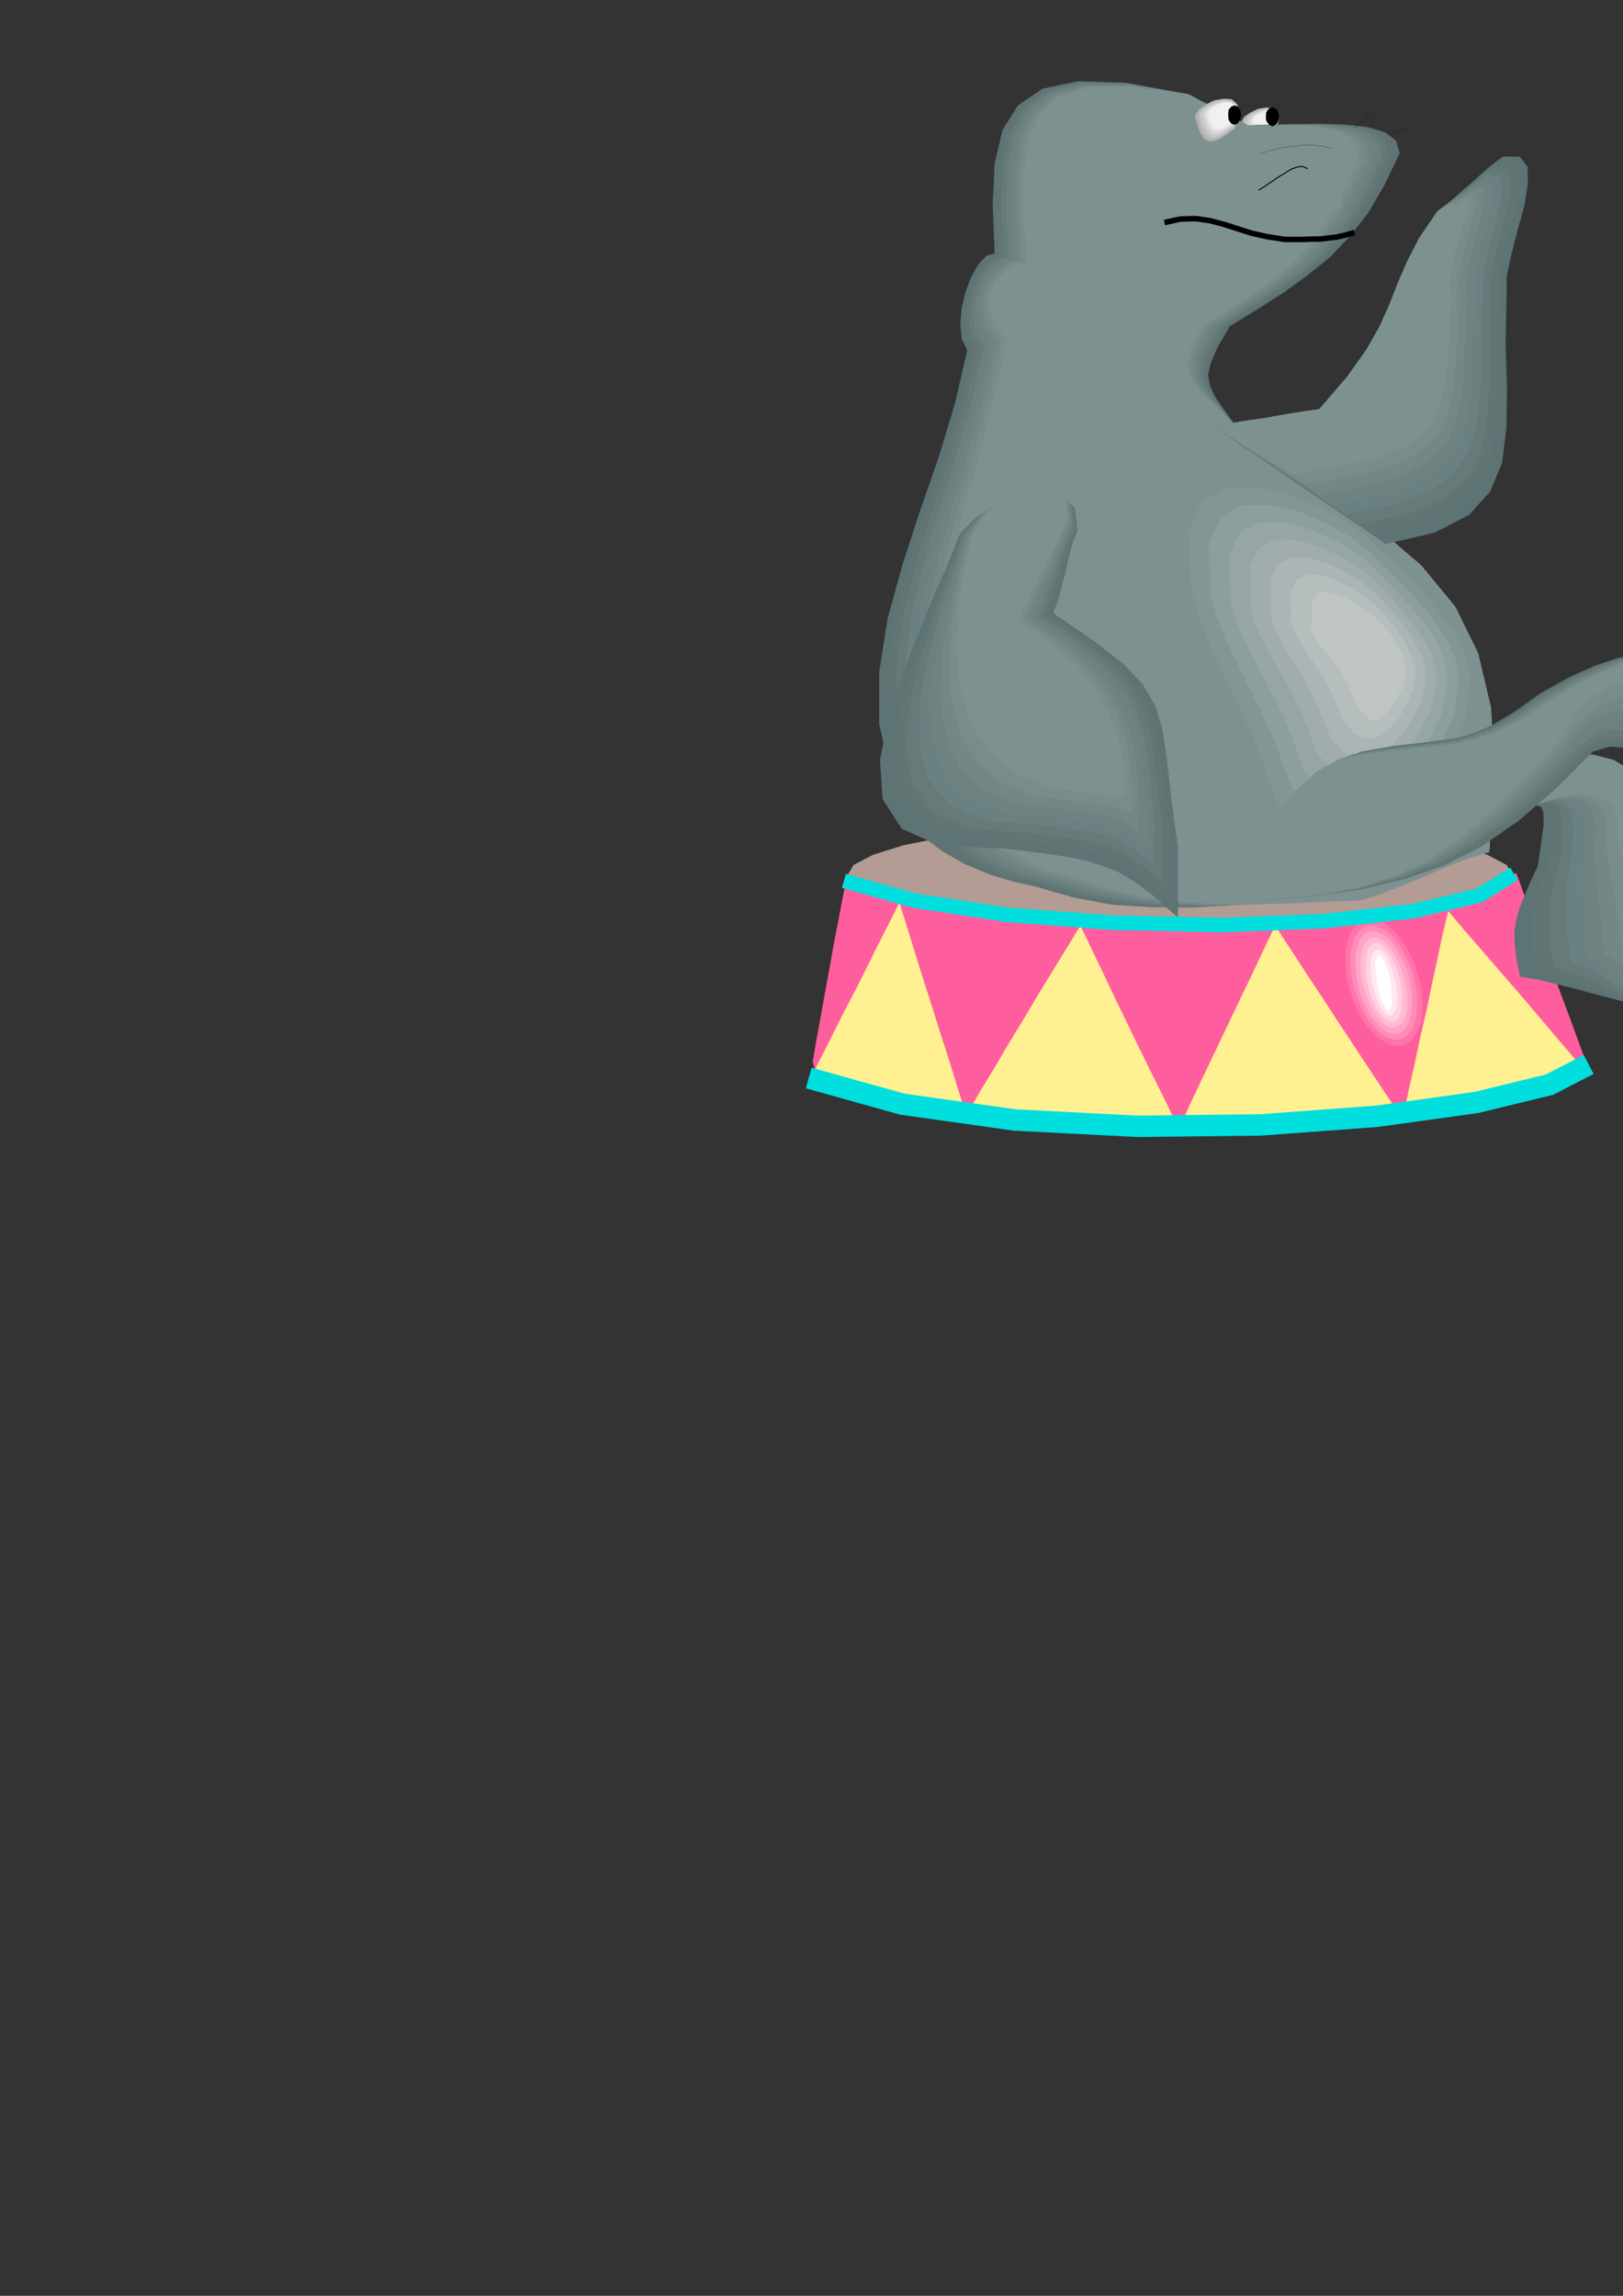 <?xml version="1.0" encoding="utf-8"?>
<!-- Created by UniConvertor 2.0rc4 (https://sk1project.net/) -->
<svg xmlns="http://www.w3.org/2000/svg" height="841.89pt" viewBox="0 0 595.276 841.89" width="595.276pt" version="1.1" xmlns:xlink="http://www.w3.org/1999/xlink" id="551d28c0-f612-11ea-9731-dcc15c148e23">

<rect x="0" y="0" width="595.276" height="841.89" fill="#333333" stroke="none"/>

<g>
	<path style="fill:#b0b0b0;" d="M 455.174,44.889 L 455.894,47.913 456.902,50.361 457.982,51.945 459.35,52.881 460.79,52.881 462.734,52.305 465.038,50.865 467.774,48.921 468.998,44.169 468.638,41.289 466.838,39.705 464.39,39.417 461.366,39.921 458.558,41.289 456.326,42.801 455.174,44.889 Z" />
	<path style="fill:#b8b8b8;" d="M 455.822,44.745 L 456.542,47.697 457.406,50.001 458.486,51.441 459.782,52.305 461.294,52.305 463.094,51.657 465.11,50.361 467.774,48.417 468.998,43.953 468.638,41.289 466.982,39.777 464.534,39.561 461.726,40.065 459.062,41.361 456.902,42.945 455.822,44.745 Z" />
	<path style="fill:#c2c2c2;" d="M 456.398,44.529 L 457.118,47.337 457.982,49.497 458.99,50.937 460.142,51.801 461.51,51.801 463.166,51.225 465.254,50.001 467.774,48.273 468.926,44.025 468.494,41.361 466.982,40.065 464.678,39.777 462.014,40.281 459.422,41.361 457.406,42.801 456.398,44.529 Z" />
	<path style="fill:#c9c9c9;" d="M 457.046,44.529 L 457.766,47.049 458.486,49.137 459.35,50.433 460.502,51.225 461.726,51.225 463.31,50.721 465.254,49.497 467.702,47.769 468.782,43.809 468.422,41.361 466.838,40.065 464.75,39.921 462.23,40.425 459.926,41.505 457.982,42.801 457.046,44.529 Z" />
	<path style="fill:#d4d4d4;" d="M 457.766,44.529 L 458.198,46.833 458.99,48.777 459.782,50.001 460.862,50.721 462.014,50.721 463.526,50.217 465.398,49.137 467.702,47.697 468.638,43.809 468.278,41.505 466.838,40.281 464.894,40.137 462.446,40.641 460.286,41.649 458.558,42.945 457.766,44.529 Z" />
	<path style="fill:#dbdbdb;" d="M 458.342,44.313 L 458.846,46.473 459.566,48.273 460.286,49.353 461.366,50.073 462.374,50.073 463.814,49.641 465.398,48.561 467.414,47.193 468.278,43.665 468.062,41.505 466.694,40.425 465.038,40.281 462.734,40.641 460.79,41.649 459.206,42.801 458.342,44.313 Z" />
	<path style="fill:#e6e6e6;" d="M 458.99,44.169 L 459.422,46.257 460.07,47.913 460.79,48.921 461.654,49.641 462.59,49.497 463.958,49.137 465.47,48.273 467.414,46.977 468.278,43.665 468.062,41.721 466.694,40.641 465.11,40.497 463.094,40.929 461.294,41.721 459.71,42.801 458.99,44.169 Z" />
	<path style="fill:#f0f0f0;" d="M 459.566,44.169 L 459.926,45.969 460.502,47.553 461.15,48.561 462.014,49.137 462.95,49.137 464.174,48.777 465.614,47.769 467.414,46.617 468.134,43.593 467.918,41.721 466.694,40.785 465.254,40.641 463.31,40.929 461.654,41.865 460.142,42.801 459.566,44.169 Z" />
	<path style="fill:#b39c94;" d="M 432.926,301.209 L 408.158,301.569 385.262,302.649 364.526,304.449 346.526,306.969 331.478,309.921 320.246,313.449 313.046,317.193 310.67,321.297 313.046,325.185 320.246,328.929 331.478,332.313 346.526,335.337 364.526,337.785 385.262,339.729 408.158,340.953 432.926,341.385 457.406,340.953 480.374,339.729 501.11,337.785 519.326,335.337 534.23,332.313 545.462,328.929 552.59,325.185 555.182,321.297 552.59,317.193 545.462,313.449 534.23,309.921 519.326,306.969 501.11,304.449 480.374,302.649 457.406,301.569 432.926,301.209 Z" />
	<path style="fill:#ff5e9e;" d="M 556.118,320.073 L 559.286,328.785 562.454,337.497 565.694,346.281 569.006,355.137 572.246,363.849 575.558,372.705 578.798,381.489 582.038,390.345 578.798,394.089 567.998,398.121 550.934,402.153 529.478,405.897 504.998,408.993 479.582,411.441 454.382,412.881 431.198,413.169 408.518,412.305 385.19,411.225 362.294,409.497 341.054,407.337 322.622,404.169 308.582,400.425 299.87,395.457 298.07,389.481 299.51,380.913 301.094,372.417 302.606,363.849 304.19,355.353 305.702,346.713 307.358,338.289 308.942,329.793 310.67,321.297 318.518,325.689 328.814,329.433 341.27,332.529 355.958,335.121 372.446,336.921 390.734,338.505 410.75,339.369 432.422,339.945 459.926,339.729 483.902,338.361 504.278,336.201 521.27,333.393 534.662,330.153 544.958,326.769 552.014,323.241 556.118,320.073 Z" />
	<path style="fill:#fff091;" d="M 513.134,408.417 L 507.302,399.705 501.614,391.065 495.926,382.497 490.238,373.857 484.55,365.145 478.934,356.649 473.246,347.937 467.702,339.441 463.31,348.585 458.99,357.801 454.598,366.873 450.206,376.089 445.886,385.161 441.494,394.377 437.174,403.449 432.926,412.665 443.654,412.521 453.878,412.449 463.526,412.161 473.03,411.945 482.246,411.297 491.894,410.577 502.118,409.641 513.134,408.417 Z" />
	<path style="fill:#fff091;" d="M 431.702,412.521 L 421.622,412.665 411.83,412.881 402.038,412.881 392.462,412.881 382.886,412.521 373.31,411.945 363.59,410.937 353.87,409.641 359.126,400.785 364.454,392.073 369.638,383.217 374.966,374.505 380.222,365.649 385.55,356.937 390.878,348.225 396.278,339.441 400.67,348.585 405.062,357.801 409.382,366.873 413.846,376.089 418.238,385.161 422.702,394.233 427.238,403.305 431.702,412.521 Z" />
	<path style="fill:#fff091;" d="M 329.894,331.017 L 332.918,340.665 335.942,350.529 338.966,360.177 342.134,370.041 345.158,379.689 348.326,389.481 351.35,399.345 354.518,409.137 343.358,407.913 333.422,406.617 324.566,405.177 316.934,403.449 310.382,401.505 304.91,399.345 300.734,397.041 297.782,394.449 301.814,386.457 305.774,378.609 309.806,370.617 313.91,362.769 317.942,354.705 321.902,346.713 325.934,338.865 329.894,331.017 Z" />
	<path style="fill:#ff5e9e;" d="M 500.75,335.121 L 497.87,335.985 495.566,337.785 493.622,340.449 492.398,343.977 491.534,347.865 491.462,352.401 491.894,357.297 493.118,362.481 494.702,367.449 496.862,372.201 499.31,376.161 502.19,379.689 505.142,382.353 508.31,384.441 511.406,385.521 514.574,385.665 517.238,384.513 519.542,382.713 521.27,379.977 522.71,376.665 523.43,372.705 523.646,368.169 523.214,363.345 522.206,358.377 520.406,353.265 518.318,348.585 515.798,344.409 512.99,341.025 509.966,338.145 506.798,336.201 503.702,335.121 500.75,335.121 Z" />
	<path style="fill:#ff75ab;" d="M 501.614,337.137 L 499.094,337.929 497.006,339.729 495.278,342.105 494.198,345.273 493.478,348.945 493.406,353.049 493.766,357.513 494.918,362.265 496.286,366.873 498.086,371.121 500.246,374.721 502.838,378.033 505.358,380.553 508.31,382.353 510.974,383.361 513.71,383.577 516.158,382.641 518.246,380.913 519.758,378.393 520.982,375.369 521.63,371.553 521.702,367.449 521.27,363.129 520.406,358.521 518.822,353.769 517.022,349.521 514.79,345.777 512.414,342.609 509.75,339.945 506.942,338.289 504.134,337.137 501.614,337.137 Z" />
	<path style="fill:#ff8cb8;" d="M 502.19,339.441 L 500.03,340.089 498.374,341.673 496.862,343.833 495.926,346.713 495.278,350.025 495.278,353.769 495.638,357.657 496.646,361.977 497.87,366.153 499.526,370.041 501.398,373.425 503.702,376.305 505.862,378.465 508.31,380.193 510.686,381.129 513.134,381.273 515.15,380.409 516.878,378.969 518.246,376.809 519.182,374.001 519.686,370.617 519.758,366.945 519.398,362.985 518.678,358.737 517.238,354.489 515.51,350.601 513.638,347.073 511.55,344.337 509.102,341.889 506.798,340.305 504.422,339.441 502.19,339.441 Z" />
	<path style="fill:#ffa3c7;" d="M 502.838,341.529 L 500.894,342.105 499.454,343.473 498.374,345.561 497.582,348.081 497.15,350.961 497.15,354.345 497.51,357.873 498.23,361.905 499.31,365.505 500.75,369.033 502.478,372.057 504.422,374.721 506.222,376.809 508.382,378.249 510.47,378.969 512.486,379.185 514.07,378.465 515.51,377.025 516.662,375.009 517.454,372.561 517.814,369.537 517.958,366.225 517.742,362.625 517.094,358.953 515.798,355.137 514.358,351.681 512.486,348.585 510.83,345.993 508.742,343.833 506.726,342.393 504.638,341.529 502.838,341.529 Z" />
	<path style="fill:#ffbad4;" d="M 503.702,343.833 L 502.118,344.337 500.894,345.561 499.886,347.217 499.31,349.521 498.95,352.041 498.95,354.993 499.31,358.161 500.174,361.617 501.038,364.785 502.19,367.809 503.558,370.473 505.142,372.921 506.582,374.577 508.382,376.089 509.966,376.809 511.694,376.881 513.134,376.161 514.358,375.081 515.15,373.281 515.942,371.121 516.158,368.457 516.158,365.505 515.798,362.265 515.15,359.097 514.07,355.713 512.846,352.689 511.406,350.025 510.11,347.865 508.382,345.921 506.798,344.553 505.142,343.833 503.702,343.833 Z" />
	<path style="fill:#ffd1e3;" d="M 504.278,345.921 L 503.054,346.281 502.19,347.361 501.47,348.801 501.11,350.889 500.75,353.049 500.894,355.569 501.11,358.377 501.758,361.401 502.478,364.209 503.414,366.873 504.494,369.249 505.862,371.337 507.086,372.777 508.382,374.001 509.75,374.577 511.046,374.865 512.054,374.145 512.99,373.137 513.638,371.553 514.07,369.753 514.214,367.449 514.358,364.929 513.998,362.121 513.638,359.313 512.63,356.289 511.694,353.769 510.47,351.321 509.39,349.377 508.022,347.721 506.726,346.497 505.358,345.777 504.278,345.921 Z" />
	<path style="fill:#ffe8f0;" d="M 505.142,348.225 L 504.278,348.441 503.558,349.305 503.054,350.601 502.838,352.329 502.55,354.129 502.694,356.289 502.91,358.593 503.414,361.185 504.062,363.561 504.782,365.865 505.574,367.809 506.582,369.609 507.446,370.977 508.382,371.913 509.246,372.417 510.182,372.561 510.83,372.057 511.55,371.193 512.054,369.897 512.414,368.457 512.486,366.513 512.486,364.281 512.27,361.977 511.91,359.601 511.046,356.937 510.326,354.705 509.462,352.689 508.67,350.961 507.662,349.521 506.798,348.657 505.862,348.081 505.142,348.225 Z" />
	<path style="fill:#ffffff;" d="M 505.718,350.241 L 505.142,350.529 504.854,351.249 504.494,352.185 504.494,353.625 504.494,355.137 504.638,357.009 504.854,358.953 505.214,361.185 505.574,362.985 506.078,364.929 506.582,366.513 507.158,367.953 507.806,369.033 508.382,369.897 509.03,370.401 509.606,370.473 509.822,370.113 510.182,369.393 510.47,368.313 510.542,367.089 510.47,365.433 510.47,363.705 510.182,361.617 509.966,359.673 509.462,357.513 509.03,355.713 508.382,353.985 507.878,352.689 507.158,351.465 506.726,350.745 506.078,350.241 505.718,350.241 Z" />
	<path style="fill:#5e7373;" d="M 435.95,34.593 L 438.47,35.961 441.134,37.401 443.798,38.697 446.606,40.137 449.27,41.505 452.078,42.801 454.742,44.313 457.478,45.969 466.334,45.753 475.91,45.465 485.27,45.393 494.198,45.753 501.83,46.617 508.166,48.561 512.054,51.585 513.35,56.193 507.806,67.785 501.974,77.865 495.278,86.433 488.15,93.993 480.014,100.617 471.302,106.953 461.654,113.145 451.07,119.625 446.606,127.329 444.086,133.089 443.078,137.697 443.942,141.801 445.886,145.833 449.126,150.585 453.374,156.345 458.702,164.121 483.902,179.169 504.854,193.353 521.27,207.393 533.726,222.513 542.078,239.505 546.83,259.521 548.126,283.353 546.182,312.441 539.99,314.169 533.582,316.185 526.814,318.273 520.118,320.721 513.278,322.881 506.726,325.185 500.246,327.129 494.342,328.929 479.942,329.649 465.47,330.873 450.926,331.953 436.526,332.817 421.982,332.673 407.798,331.737 393.758,329.145 380.078,325.185 371.438,323.241 362.654,320.577 353.798,316.833 345.806,312.297 338.39,306.753 332.558,300.201 328.598,292.785 326.726,284.433 322.478,265.569 322.478,246.273 325.574,226.761 330.974,207.177 337.454,187.305 344.294,167.649 350.27,147.921 354.734,128.481 352.718,124.161 352.214,118.689 352.718,112.785 354.23,106.809 356.318,101.265 358.982,96.729 361.862,93.705 364.814,92.913 364.094,74.913 364.814,59.937 367.694,47.697 373.382,38.625 382.382,32.505 395.342,29.769 412.91,30.345 435.95,34.593 Z" />
	<path style="fill:#617575;" d="M 435.95,34.593 L 438.47,35.961 441.134,37.401 443.798,38.697 446.606,40.137 449.27,41.505 452.078,42.801 454.742,44.313 457.478,45.969 466.334,45.753 475.55,45.609 484.622,45.465 493.118,45.969 500.39,46.833 506.222,48.921 509.822,51.945 511.046,56.553 505.502,68.289 499.67,78.225 493.262,86.721 486.206,94.209 478.358,100.761 469.718,106.953 460.142,113.145 449.63,119.625 445.166,127.329 442.862,133.089 442.214,137.697 443.222,141.801 445.526,145.833 449.054,150.585 453.374,156.345 458.702,164.121 483.902,179.169 504.854,193.353 521.27,207.393 533.726,222.513 542.078,239.505 546.83,259.521 548.126,283.353 546.182,312.441 539.99,314.169 533.726,316.185 527.03,318.273 520.478,320.721 513.854,323.025 507.302,325.329 500.894,327.345 494.918,329.145 480.518,329.865 466.262,331.017 451.79,331.953 437.606,332.673 423.35,332.457 409.31,331.377 395.342,328.713 381.734,324.537 373.166,322.737 364.526,319.929 356.102,316.113 348.326,311.505 341.414,305.673 335.87,299.121 331.982,291.489 330.254,283.281 325.934,264.345 325.646,245.193 328.598,225.825 333.638,206.313 339.83,186.657 346.526,167.073 352.43,147.417 356.822,127.905 354.374,123.297 353.654,117.825 354.158,111.993 355.742,106.449 357.902,101.121 360.71,97.017 363.59,94.353 366.47,93.633 365.678,75.705 366.398,60.513 369.062,48.273 374.606,39.057 383.318,32.865 396.062,29.985 413.27,30.489 435.95,34.593 Z" />
	<path style="fill:#667a7a;" d="M 435.95,34.593 L 438.47,35.961 441.134,37.401 443.798,38.697 446.606,40.137 449.27,41.505 452.078,42.801 454.742,44.313 457.478,45.969 466.262,45.753 475.19,45.609 483.902,45.609 492.038,46.113 498.95,47.049 504.422,49.137 507.806,52.161 509.03,56.769 503.558,68.505 497.87,78.441 491.462,86.937 484.55,94.353 476.63,100.905 468.134,107.025 458.558,113.145 448.19,119.625 443.798,127.329 441.638,133.089 441.134,137.697 442.502,141.801 445.022,145.833 448.766,150.585 453.374,156.345 458.702,164.121 483.902,179.169 504.854,193.353 521.27,207.393 533.726,222.513 542.078,239.505 546.83,259.521 548.126,283.353 546.182,312.441 539.99,314.169 533.87,316.185 527.318,318.417 520.91,320.793 514.358,323.097 507.878,325.401 501.614,327.489 495.782,329.433 481.526,330.009 467.198,331.017 453.014,331.809 438.974,332.313 424.79,332.097 410.966,330.729 397.142,328.065 383.606,323.961 375.11,322.161 366.758,319.209 358.478,315.249 350.99,310.497 344.222,304.593 338.966,297.897 335.15,290.265 333.566,282.057 329.174,263.121 328.958,243.969 331.622,224.601 336.446,205.305 342.422,185.793 348.83,166.281 354.518,146.697 358.838,127.329 356.174,122.433 355.382,116.961 355.742,111.417 357.326,105.945 359.486,100.977 362.294,97.233 365.174,94.713 368.054,93.993 367.262,76.065 367.838,60.873 370.502,48.633 375.686,39.417 384.038,33.153 396.566,30.201 413.486,30.561 435.95,34.593 Z" />
	<path style="fill:#6b8080;" d="M 435.95,34.593 L 438.47,35.961 441.134,37.401 443.798,38.697 446.606,40.137 449.27,41.505 452.078,42.801 454.742,44.313 457.478,45.969 466.118,45.897 474.83,45.753 483.182,45.753 490.958,46.257 497.51,47.337 502.55,49.353 505.718,52.521 506.726,57.129 501.398,68.793 495.638,78.729 489.518,87.081 482.678,94.425 474.974,100.905 466.622,107.025 457.118,113.145 446.75,119.625 442.358,127.329 440.414,133.089 440.198,137.697 441.782,141.801 444.518,145.833 448.55,150.585 453.23,156.345 458.702,164.121 483.902,179.169 504.854,193.353 521.27,207.393 533.726,222.513 542.078,239.505 546.83,259.521 548.126,283.353 546.182,312.441 539.99,314.169 533.87,316.185 527.534,318.417 521.27,320.937 514.79,323.241 508.526,325.545 502.334,327.561 496.43,329.505 482.102,330.153 468.062,331.017 454.094,331.737 440.27,332.097 426.518,331.593 412.694,330.297 398.942,327.489 385.55,323.385 377.054,321.441 368.774,318.489 360.926,314.529 353.654,309.633 347.246,303.585 342.134,296.817 338.606,289.041 337.022,280.689 332.702,261.825 332.198,242.889 334.646,223.593 339.254,204.513 344.942,185.073 351.134,165.705 356.678,146.193 360.926,126.825 357.902,121.569 356.894,116.169 357.326,110.697 358.838,105.585 361.142,100.977 364.094,97.377 367.118,94.929 369.998,94.353 369.062,76.497 369.494,61.521 371.798,49.137 376.91,39.921 385.046,33.657 397.142,30.705 413.846,30.849 435.95,34.593 Z" />
	<path style="fill:#6e8282;" d="M 435.95,34.593 L 438.47,35.961 441.134,37.401 443.798,38.697 446.606,40.137 449.27,41.505 452.078,42.801 454.742,44.313 457.478,45.969 465.974,45.897 474.614,45.753 482.606,45.897 489.878,46.473 495.926,47.553 500.75,49.713 503.702,52.881 504.638,57.489 499.31,69.153 493.622,79.089 487.574,87.441 480.878,94.713 473.39,101.121 465.038,107.169 455.678,113.217 445.238,119.625 440.99,127.329 439.118,133.089 439.19,137.697 440.99,141.801 444.086,145.833 448.262,150.585 453.23,156.345 458.702,164.121 483.902,179.169 504.854,193.353 521.27,207.393 533.726,222.513 542.078,239.505 546.83,259.521 548.126,283.353 546.182,312.441 540.134,314.169 534.086,316.185 527.75,318.489 521.63,320.937 515.294,323.241 509.102,325.689 503.054,327.705 497.222,329.505 482.966,330.297 468.998,331.089 455.174,331.737 441.638,332.097 427.958,331.449 414.35,330.009 400.814,327.201 387.35,323.025 378.998,320.937 370.862,317.913 363.23,313.809 356.318,308.697 350.27,302.505 345.446,295.737 341.99,287.817 340.55,279.465 336.086,260.601 335.51,241.665 337.67,222.657 341.99,203.649 347.462,184.281 353.438,164.985 358.766,145.617 363.014,126.177 359.558,120.777 358.406,115.161 358.622,109.833 360.35,105.009 362.654,100.761 365.678,97.449 368.702,95.433 371.582,94.929 370.646,77.001 371.006,61.953 373.166,49.641 377.99,40.425 385.91,34.017 397.79,30.993 414.134,31.065 435.95,34.593 Z" />
	<path style="fill:#738787;" d="M 435.95,34.593 L 438.47,35.961 441.134,37.401 443.798,38.697 446.606,40.137 449.27,41.505 452.078,42.801 454.742,44.313 457.478,45.969 465.974,45.897 474.254,45.753 481.886,45.969 488.798,46.689 494.486,47.913 498.806,50.073 501.47,53.385 502.334,57.993 497.15,69.585 491.534,79.449 485.63,87.657 479.078,94.929 471.59,101.265 463.454,107.169 454.094,113.217 443.798,119.625 439.55,127.329 437.894,133.089 438.254,137.697 440.27,141.801 443.582,145.833 448.046,150.585 453.158,156.345 458.702,164.121 483.902,179.169 504.854,193.353 521.27,207.393 533.726,222.513 542.078,239.505 546.83,259.521 548.126,283.353 546.182,312.441 540.134,314.169 534.086,316.185 528.038,318.489 521.99,321.081 515.798,323.457 509.75,325.905 503.702,327.993 497.87,329.793 483.686,330.369 469.862,331.233 456.182,331.737 442.718,331.809 429.254,331.089 415.79,329.433 402.398,326.481 389.006,322.233 380.654,320.361 372.806,317.193 365.39,312.945 358.838,307.689 353.078,301.425 348.47,294.369 345.302,286.521 343.934,278.025 339.47,259.233 338.606,240.441 340.55,221.577 344.654,202.641 349.91,183.489 355.598,164.409 360.782,145.113 365.03,125.817 361.43,120.057 359.99,114.441 360.206,109.113 361.862,104.649 364.31,100.617 367.334,97.881 370.502,96.009 373.31,95.649 372.302,77.721 372.59,62.673 374.534,50.361 379.07,41.001 386.702,34.449 398.366,31.353 414.35,31.353 435.95,34.593 Z" />
	<path style="fill:#788c8c;" d="M 435.95,34.593 L 438.47,35.961 441.134,37.401 443.798,38.697 446.606,40.137 449.27,41.505 452.078,42.801 454.742,44.313 457.478,45.969 465.83,45.897 473.894,45.897 481.166,45.969 487.646,46.833 492.974,48.057 497.006,50.361 499.454,53.601 500.174,58.209 494.918,69.873 489.518,79.665 483.542,87.945 477.278,95.073 470.006,101.265 461.87,107.313 452.654,113.217 442.358,119.625 438.254,127.329 436.67,133.089 437.174,137.697 439.55,141.801 443.222,145.833 447.83,150.585 453.014,156.345 458.702,164.121 483.902,179.169 504.854,193.353 521.27,207.393 533.726,222.513 542.078,239.505 546.83,259.521 548.126,283.353 546.182,312.441 540.134,314.169 534.23,316.329 528.254,318.633 522.35,321.153 516.302,323.601 510.326,326.049 504.494,328.209 498.734,330.009 484.55,330.657 470.798,331.233 457.262,331.737 444.086,331.737 430.694,330.873 417.518,329.145 404.198,326.121 390.878,321.873 382.598,319.713 374.966,316.545 367.838,312.225 361.502,306.897 355.958,300.417 351.71,293.289 348.83,285.297 347.462,276.801 342.854,258.009 341.918,239.361 343.574,220.569 347.462,201.849 352.43,182.769 357.902,163.761 363.014,144.465 367.118,125.241 363.086,119.193 361.502,113.577 361.79,108.537 363.446,104.289 366.038,100.617 369.062,97.953 372.086,96.297 374.966,96.009 373.886,78.225 374.03,63.105 375.83,50.865 380.222,41.505 387.494,34.953 398.87,31.713 414.71,31.425 435.95,34.593 Z" />
	<path style="fill:#7d9191;" d="M 435.95,34.593 L 438.47,35.961 441.134,37.401 443.798,38.697 446.606,40.137 449.27,41.505 452.078,42.801 454.742,44.313 457.478,45.969 465.758,45.897 473.462,45.897 480.374,46.113 486.566,46.977 491.462,48.273 495.206,50.577 497.222,53.961 497.942,58.569 492.758,70.233 487.43,79.881 481.598,88.017 475.334,95.217 468.134,101.337 460.286,107.313 451.07,113.217 440.918,119.625 436.814,127.329 435.446,133.089 436.166,137.697 438.83,141.801 442.718,145.833 447.686,150.585 453.014,156.345 458.702,164.121 483.902,179.169 504.854,193.353 521.27,207.393 533.726,222.513 542.078,239.505 546.83,259.521 548.126,283.353 546.182,312.441 540.278,314.169 534.302,316.329 528.542,318.777 522.71,321.297 516.734,323.745 510.974,326.121 505.142,328.353 499.31,330.153 485.27,330.729 471.662,331.377 458.342,331.593 445.238,331.449 432.206,330.513 419.246,328.713 406.142,325.689 392.822,321.297 384.686,319.209 377.198,315.969 370.286,311.505 364.166,306.033 358.982,299.481 354.878,292.209 352.07,284.217 350.774,275.577 346.166,256.929 345.086,238.281 346.598,219.489 350.27,200.841 354.878,181.977 360.206,163.041 365.174,143.889 369.134,124.737 364.814,118.329 363.086,112.785 363.23,107.817 364.958,103.785 367.478,100.545 370.646,98.241 373.742,96.873 376.55,96.657 375.47,78.729 375.47,63.681 377.198,51.297 381.302,42.009 388.43,35.457 399.446,32.073 415.07,31.713 435.95,34.593 Z" />
	<path style="fill:#5e7373;" d="M 616.094,313.665 L 616.814,322.161 617.606,329.649 618.398,336.345 619.622,342.465 621.206,348.297 623.654,354.345 626.75,360.825 631.286,368.169 634.67,373.281 635.606,376.809 634.526,378.753 631.862,379.473 627.614,378.753 622.286,377.025 616.094,374.217 609.686,370.761 603.062,369.177 596.51,367.593 590.102,365.865 583.622,364.209 577.07,362.409 570.662,360.825 564.11,359.241 557.558,358.161 556.118,351.321 555.542,345.993 555.398,341.385 556.118,337.425 557.198,333.321 558.926,328.929 561.086,323.817 564.038,317.553 565.334,308.553 566.198,302.145 566.054,297.897 565.118,295.737 562.526,295.233 558.71,296.601 552.734,299.337 544.958,303.513 545.462,300.057 546.182,296.673 546.686,293.433 547.406,290.121 548.054,286.737 548.774,283.353 549.494,280.113 550.214,276.801 564.038,276.585 575.27,276.369 584.27,276.801 591.902,278.745 598.166,282.633 604.142,289.329 609.83,299.337 616.094,313.665 Z" />
	<path style="fill:#617575;" d="M 616.094,313.665 L 616.814,322.161 617.606,329.649 618.398,336.345 619.622,342.465 621.206,348.297 623.654,354.345 626.75,360.825 631.286,368.169 634.67,373.281 635.606,376.809 634.526,378.753 631.862,379.473 627.614,378.753 622.286,377.025 616.094,374.217 609.686,370.761 603.854,369.249 598.166,367.449 592.478,365.433 586.79,363.345 580.958,361.185 575.27,359.241 569.438,357.513 563.75,356.433 562.526,350.529 561.95,345.417 561.806,340.665 562.31,336.417 563.03,331.953 564.254,327.489 565.982,322.233 568.142,316.329 569.222,307.329 569.582,300.921 568.862,296.817 567.134,295.017 563.894,294.729 559.286,296.313 553.022,299.265 544.958,303.513 545.462,300.057 546.182,296.673 546.686,293.433 547.406,290.121 548.054,286.737 548.774,283.353 549.494,280.113 550.214,276.801 564.038,276.585 575.27,276.369 584.27,276.801 591.902,278.745 598.166,282.633 604.142,289.329 609.83,299.337 616.094,313.665 Z" />
	<path style="fill:#667a7a;" d="M 616.094,313.665 L 616.814,322.161 617.606,329.649 618.398,336.345 619.622,342.465 621.206,348.297 623.654,354.345 626.75,360.825 631.286,368.169 634.67,373.281 635.606,376.809 634.526,378.753 631.862,379.473 627.614,378.753 622.286,377.025 616.094,374.217 609.686,370.761 604.574,369.249 599.606,367.377 594.638,364.929 589.67,362.409 584.702,359.817 579.734,357.657 574.766,355.857 570.086,354.705 569.078,349.521 568.502,344.769 568.286,340.089 568.358,335.481 568.718,330.657 569.582,325.761 570.662,320.433 572.246,314.889 573.254,306.033 573.11,299.841 571.742,295.953 569.222,294.297 565.262,294.369 559.862,296.097 553.094,299.265 544.958,303.513 545.462,300.057 546.182,296.673 546.686,293.433 547.406,290.121 548.054,286.737 548.774,283.353 549.494,280.113 550.214,276.801 564.038,276.585 575.27,276.369 584.27,276.801 591.902,278.745 598.166,282.633 604.142,289.329 609.83,299.337 616.094,313.665 Z" />
	<path style="fill:#6b8080;" d="M 616.094,313.665 L 616.814,322.161 617.606,329.649 618.398,336.345 619.622,342.465 621.206,348.297 623.654,354.345 626.75,360.825 631.286,368.169 634.67,373.281 635.606,376.809 634.526,378.753 631.862,379.473 627.614,378.753 622.286,377.025 616.094,374.217 609.686,370.761 605.438,369.177 601.334,366.945 597.086,364.281 592.838,361.545 588.59,358.593 584.342,356.073 580.238,354.129 576.278,353.193 575.558,348.801 574.91,344.193 574.55,339.441 574.406,334.617 574.406,329.505 574.766,324.321 575.414,318.993 576.35,313.665 577.214,304.809 576.638,298.761 574.55,295.089 571.31,293.649 566.414,294.009 560.51,295.953 553.238,299.121 544.958,303.513 545.462,300.057 546.182,296.673 546.686,293.433 547.406,290.121 548.054,286.737 548.774,283.353 549.494,280.113 550.214,276.801 564.038,276.585 575.27,276.369 584.27,276.801 591.902,278.745 598.166,282.633 604.142,289.329 609.83,299.337 616.094,313.665 Z" />
	<path style="fill:#6e8282;" d="M 616.094,313.665 L 616.814,322.161 617.606,329.649 618.398,336.345 619.622,342.465 621.206,348.297 623.654,354.345 626.75,360.825 631.286,368.169 634.67,373.281 635.606,376.809 634.526,378.753 631.862,379.473 627.614,378.753 622.286,377.025 616.094,374.217 609.686,370.761 606.158,369.177 602.774,366.873 599.246,363.849 595.79,360.537 592.262,357.297 588.878,354.489 585.566,352.329 582.47,351.465 581.822,347.937 581.462,343.689 580.958,339.009 580.598,333.897 580.238,328.353 580.166,322.881 580.238,317.409 580.742,312.441 581.318,303.729 580.238,297.753 577.574,294.297 573.47,293.073 567.926,293.577 561.23,295.737 553.454,299.121 544.958,303.513 545.462,300.057 546.182,296.673 546.686,293.433 547.406,290.121 548.054,286.737 548.774,283.353 549.494,280.113 550.214,276.801 564.038,276.585 575.27,276.369 584.27,276.801 591.902,278.745 598.166,282.633 604.142,289.329 609.83,299.337 616.094,313.665 Z" />
	<path style="fill:#738787;" d="M 616.094,313.665 L 616.814,322.161 617.606,329.649 618.398,336.345 619.622,342.465 621.206,348.297 623.654,354.345 626.75,360.825 631.286,368.169 634.67,373.281 635.606,376.809 634.526,378.753 631.862,379.473 627.614,378.753 622.286,377.025 616.094,374.217 609.686,370.761 607.022,369.249 604.358,366.729 601.55,363.345 598.814,359.817 595.862,356.073 593.198,353.049 590.678,350.745 588.374,350.025 588.158,347.217 587.798,343.257 587.15,338.361 586.646,332.961 585.926,327.129 585.494,321.441 584.99,315.825 584.846,311.145 585.35,302.361 583.766,296.673 580.382,293.433 575.558,292.425 569.222,293.289 561.806,295.593 553.742,298.977 544.958,303.513 545.462,300.057 546.182,296.673 546.686,293.433 547.406,290.121 548.054,286.737 548.774,283.353 549.494,280.113 550.214,276.801 564.038,276.585 575.27,276.369 584.27,276.801 591.902,278.745 598.166,282.633 604.142,289.329 609.83,299.337 616.094,313.665 Z" />
	<path style="fill:#788c8c;" d="M 616.094,313.665 L 616.814,322.161 617.606,329.649 618.398,336.345 619.622,342.465 621.206,348.297 623.654,354.345 626.75,360.825 631.286,368.169 634.67,373.281 635.606,376.809 634.526,378.753 631.862,379.473 627.614,378.753 622.286,377.025 616.094,374.217 609.686,370.761 607.742,369.249 605.942,366.585 603.854,362.841 601.838,358.881 599.606,354.705 597.806,351.465 596.006,349.161 594.638,348.441 594.638,346.353 594.278,342.753 593.558,337.641 592.766,331.953 591.614,325.761 590.678,319.857 589.67,314.241 589.094,309.921 589.238,301.281 587.294,295.593 583.19,292.569 577.574,291.849 570.446,292.785 562.526,295.377 553.814,298.977 544.958,303.513 545.462,300.057 546.182,296.673 546.686,293.433 547.406,290.121 548.054,286.737 548.774,283.353 549.494,280.113 550.214,276.801 564.038,276.585 575.27,276.369 584.27,276.801 591.902,278.745 598.166,282.633 604.142,289.329 609.83,299.337 616.094,313.665 Z" />
	<path style="fill:#7d9191;" d="M 616.094,313.665 L 616.814,322.161 617.606,329.649 618.398,336.345 619.622,342.465 621.206,348.297 623.654,354.345 626.75,360.825 631.286,368.169 634.67,373.281 635.606,376.809 634.526,378.753 631.862,379.473 627.614,378.753 622.286,377.025 616.094,374.217 609.686,370.761 608.606,369.249 607.526,366.369 606.158,362.409 604.862,358.017 603.422,353.553 602.342,349.881 601.334,347.361 600.83,346.713 601.118,345.417 600.83,342.105 600.11,337.065 599.03,331.089 597.59,324.537 596.15,318.273 594.566,312.657 593.198,308.697 593.342,300.057 590.822,294.657 586.07,291.705 579.662,291.273 571.742,292.425 563.174,295.089 554.102,298.905 544.958,303.513 545.462,300.057 546.182,296.673 546.686,293.433 547.406,290.121 548.054,286.737 548.774,283.353 549.494,280.113 550.214,276.801 564.038,276.585 575.27,276.369 584.27,276.801 591.902,278.745 598.166,282.633 604.142,289.329 609.83,299.337 616.094,313.665 Z" />
	<path style="fill:#5e7373;" d="M 395.198,194.577 L 393.614,198.393 392.534,202.281 391.598,205.953 390.878,209.697 389.87,213.297 389.006,216.969 387.854,220.713 386.342,224.817 401.246,235.041 411.974,243.393 419.102,250.881 423.71,258.801 426.374,267.513 428.03,278.529 429.614,292.713 432.062,311.145 432.062,314.241 432.062,317.409 432.062,320.577 432.062,323.817 432.062,326.985 432.062,330.153 432.062,333.321 432.062,336.561 423.71,329.073 416.51,323.601 410.03,319.713 403.694,317.193 396.782,315.249 389.15,313.881 379.862,312.585 368.558,311.145 345.158,310.281 330.758,303.945 323.702,293.073 322.766,278.673 326.15,261.321 332.846,242.313 340.91,222.153 349.55,202.209 351.926,195.873 357.686,190.041 365.318,185.361 374.102,182.049 382.526,180.753 389.654,182.049 394.262,186.441 395.198,194.577 Z" />
	<path style="fill:#617575;" d="M 394.838,193.785 L 393.182,197.673 391.814,201.705 390.59,205.593 389.654,209.553 388.43,213.297 387.35,217.185 385.982,221.217 384.47,225.321 398.942,235.113 409.526,243.609 416.654,251.385 421.262,259.233 423.926,267.945 425.726,278.529 427.094,291.633 429.182,308.193 429.182,311.145 429.182,314.025 429.182,316.689 429.182,319.497 429.182,322.017 429.182,324.681 429.182,327.201 429.182,330.153 421.91,323.745 415.574,319.137 409.742,315.753 404.054,313.521 397.79,311.865 390.878,310.641 382.598,309.561 372.95,308.193 350.774,306.969 336.806,300.921 329.39,290.481 327.59,276.729 330.038,259.953 335.51,241.593 342.638,222.081 350.414,202.209 352.79,195.657 358.406,189.681 365.894,184.857 374.39,181.545 382.526,180.249 389.438,181.545 393.758,185.793 394.838,193.785 Z" />
	<path style="fill:#667a7a;" d="M 394.262,193.425 L 392.462,197.457 390.95,201.417 389.51,205.449 388.286,209.481 386.99,213.441 385.766,217.473 384.326,221.433 382.886,225.681 397.07,235.257 407.366,243.753 414.35,251.601 418.958,259.737 421.766,268.377 423.422,278.529 424.79,290.625 426.518,305.529 426.374,308.193 426.23,310.785 426.23,312.945 426.23,315.249 426.23,317.193 426.23,319.209 426.23,321.441 426.23,323.745 420.038,318.417 414.71,314.529 409.526,311.721 404.414,309.777 398.87,308.481 392.822,307.473 385.622,306.537 377.27,305.385 356.318,304.089 342.638,298.185 334.862,288.105 332.342,274.857 333.566,258.873 337.886,241.089 343.934,221.937 350.99,202.281 353.294,195.513 358.766,189.465 366.038,184.353 374.39,181.113 382.238,179.673 389.006,181.113 393.254,185.433 394.262,193.425 Z" />
	<path style="fill:#6b8080;" d="M 393.542,192.849 L 391.67,196.881 390.23,200.985 388.646,205.089 387.206,209.337 385.622,213.441 384.038,217.545 382.526,221.721 380.942,225.897 394.766,235.257 404.918,243.897 411.974,251.889 416.654,260.097 419.462,268.737 421.118,278.385 422.27,289.545 423.566,302.649 423.422,305.169 423.422,307.329 423.422,309.201 423.422,310.857 423.35,312.297 423.35,313.881 423.206,315.465 423.206,317.409 418.238,313.161 413.774,309.993 409.31,307.689 404.918,306.249 399.95,305.025 394.622,304.233 388.574,303.369 381.518,302.505 361.79,301.065 348.47,295.233 340.478,285.657 337.166,273.057 337.31,257.793 340.478,240.585 345.518,221.937 351.854,202.569 354.158,195.369 359.486,189.105 366.614,183.849 374.606,180.609 382.238,179.169 388.646,180.465 392.678,184.857 393.542,192.849 Z" />
	<path style="fill:#6e8282;" d="M 393.182,192.273 L 391.31,196.233 389.51,200.481 387.854,204.873 386.126,209.193 384.326,213.441 382.526,217.833 380.798,222.081 379.07,226.329 392.462,235.401 402.47,243.969 409.382,252.249 414.278,260.601 417.014,269.097 418.814,278.385 419.822,288.465 420.902,299.697 420.686,302.145 420.542,304.089 420.542,305.385 420.542,306.609 420.398,307.617 420.398,308.553 420.326,309.633 420.326,311.145 416.51,307.977 412.91,305.529 409.166,303.873 405.422,302.649 401.174,301.641 396.638,301.065 391.598,300.345 386.126,299.625 367.622,297.753 354.518,292.353 346.022,283.281 341.918,271.257 340.91,256.569 342.998,240.081 346.958,221.937 352.43,202.785 354.734,195.369 360.062,188.817 366.974,183.489 374.75,180.033 382.022,178.521 388.286,179.889 392.318,184.281 393.182,192.273 Z" />
	<path style="fill:#738787;" d="M 392.534,191.769 L 390.59,195.873 388.79,200.265 386.846,204.585 384.902,209.193 382.886,213.657 380.942,218.193 378.998,222.441 377.27,226.761 390.23,235.617 400.094,244.257 407.006,252.609 411.83,261.105 414.71,269.457 416.51,278.313 417.374,287.385 418.022,296.961 417.878,299.121 417.734,300.561 417.662,301.569 417.662,302.289 417.518,302.649 417.518,303.153 417.374,303.729 417.374,304.665 414.71,302.649 411.974,301.065 408.878,299.841 405.638,299.121 402.038,298.257 398.366,297.753 394.478,297.177 390.518,296.673 373.022,294.729 360.422,289.401 351.71,280.833 346.742,269.457 344.798,255.489 345.662,239.649 348.542,221.937 353.294,203.001 355.598,195.297 360.71,188.457 367.334,183.057 374.894,179.529 381.878,177.945 387.926,179.313 391.67,183.633 392.534,191.769 Z" />
	<path style="fill:#788c8c;" d="M 391.958,191.121 L 390.014,195.297 387.926,199.761 385.766,204.369 383.678,209.121 381.374,213.657 379.214,218.265 377.27,222.801 375.614,227.121 388.07,235.617 397.646,244.257 404.558,252.825 409.382,261.465 412.406,269.817 414.134,278.169 414.998,286.161 415.358,294.009 415.07,295.953 414.998,297.177 414.854,297.681 414.854,297.897 414.71,297.681 414.638,297.537 414.494,297.681 414.494,298.257 413.054,297.321 411.11,296.601 408.662,295.881 406.142,295.449 403.19,294.873 400.31,294.513 397.43,294.153 394.838,293.793 378.71,291.705 366.398,286.521 357.326,278.313 351.494,267.585 348.47,254.265 348.11,239.001 349.91,221.793 353.87,203.145 356.318,195.153 361.286,188.241 367.838,182.697 375.11,178.881 382.022,177.369 387.71,178.665 391.31,183.057 391.958,191.121 Z" />
	<path style="fill:#7d9191;" d="M 391.454,190.545 L 389.438,194.793 387.206,199.401 384.902,204.153 382.598,208.977 380.078,213.657 377.774,218.409 375.614,223.017 373.742,227.409 385.91,235.617 395.342,244.329 402.11,253.185 407.078,261.897 410.102,270.177 411.83,278.025 412.406,285.081 412.406,291.129 412.19,292.929 412.046,293.793 411.974,293.937 411.974,293.649 411.83,292.929 411.686,292.353 411.542,291.849 411.542,291.993 411.182,291.993 410.102,292.065 408.446,291.849 406.502,291.705 404.198,291.489 402.11,291.273 400.454,290.913 399.23,290.913 384.182,288.465 372.23,283.497 362.87,275.721 356.318,265.641 352.214,253.041 350.774,238.497 351.494,221.793 354.734,203.361 357.038,195.009 361.862,187.881 368.198,182.193 375.254,178.449 381.878,176.865 387.494,178.089 390.878,182.409 391.454,190.545 Z" />
	<path style="stroke:#000000;stroke-width:2.016;stroke-miterlimit:10.433;fill:none;" d="M 427.094,81.609 L 432.998,80.313 438.614,80.169 443.654,80.889 448.622,82.185 453.59,83.769 458.99,85.497 464.75,86.793 471.302,87.801 474.686,87.801 478.07,87.801 481.166,87.657 484.262,87.657 487.214,87.297 490.238,86.937 493.406,86.217 496.79,85.281" />
	<path style="fill:#fff091;" d="M 581.318,392.649 L 575.054,385.305 568.718,377.889 562.454,370.473 556.262,363.201 549.926,355.929 543.662,348.657 537.326,341.385 531.206,334.113 528.974,343.257 527.03,352.545 525.014,361.761 523.07,371.121 520.91,380.337 518.966,389.625 516.878,398.841 514.934,408.201 525.23,406.977 534.59,405.753 542.798,404.529 550.574,403.233 557.99,401.289 565.334,399.057 572.966,396.177 581.318,392.649 Z" />
	<path style="fill:#7d9191;" d="M 456.686,280.545 L 464.318,301.641 476.558,312.081 491.462,313.449 507.446,307.617 522.35,296.241 534.59,281.193 542.078,264.201 543.302,247.281 541.358,239.145 537.254,231.153 531.422,223.017 524.654,215.385 517.238,207.969 510.326,201.561 504.278,195.873 499.886,191.409 492.614,185.793 481.742,180.033 468.926,175.065 455.534,172.257 443.294,172.833 433.718,178.305 428.534,189.681 429.182,208.617 429.974,215.745 432.566,224.601 436.166,234.321 440.63,244.617 445.238,254.769 449.846,264.561 453.734,273.345 456.686,280.545 Z" />
	<path style="fill:#829696;" d="M 462.014,276.441 L 468.782,295.233 479.654,304.665 492.902,306.177 506.942,301.281 520.046,291.345 530.918,278.169 537.686,263.121 539.198,247.857 537.686,240.441 534.23,233.097 529.118,225.825 523.214,218.769 516.662,212.001 510.542,206.025 504.998,200.697 500.894,196.593 494.126,191.409 484.19,185.937 472.526,181.185 460.502,178.665 449.414,179.169 440.774,183.993 435.95,194.217 436.526,211.281 437.246,217.689 439.55,225.681 442.934,234.393 447.182,243.753 451.43,252.969 455.678,261.825 459.35,269.817 462.014,276.441 Z" />
	<path style="fill:#8c9e9e;" d="M 467.702,272.481 L 473.894,289.041 483.326,297.681 494.558,299.265 506.582,295.233 517.814,286.737 527.318,275.361 533.366,262.041 535.022,248.433 533.942,241.809 531.062,235.113 526.67,228.489 521.63,222.153 515.942,216.105 510.47,210.633 505.502,205.809 501.758,201.921 495.422,196.953 486.494,191.913 476.054,187.521 465.254,185.073 455.462,185.361 447.83,189.609 443.438,198.681 443.798,213.945 444.302,219.777 446.462,226.761 449.63,234.681 453.59,242.889 457.622,251.169 461.726,259.161 465.11,266.289 467.702,272.481 Z" />
	<path style="fill:#96a6a6;" d="M 473.03,268.377 L 478.358,282.849 486.494,290.481 495.926,292.209 506.078,289.185 515.51,282.129 523.574,272.553 528.974,261.177 530.918,249.297 530.198,243.393 528.038,237.417 524.366,231.369 520.118,225.681 515.294,220.137 510.542,215.169 506.222,210.633 502.838,207.177 497.006,202.569 489.014,197.817 479.654,193.785 470.222,191.481 461.51,191.625 454.742,195.297 450.926,203.289 451.358,216.609 451.574,221.721 453.518,227.841 456.398,234.753 460.07,242.025 463.814,249.297 467.558,256.353 470.726,262.617 473.03,268.377 Z" />
	<path style="fill:#a1adad;" d="M 478.574,264.489 L 483.182,276.585 489.878,283.281 497.582,285.081 505.862,282.849 513.494,277.449 520.046,269.529 524.726,260.097 526.958,249.945 526.598,244.689 524.87,239.505 522.062,234.177 518.606,229.209 514.574,224.241 510.542,219.777 506.726,215.745 503.702,212.505 498.374,208.113 491.318,203.865 483.182,200.265 474.974,198.033 467.414,198.033 461.654,201.057 458.342,207.753 458.702,219.273 458.846,223.593 460.502,228.993 463.166,234.897 466.622,241.233 470.078,247.497 473.606,253.689 476.558,259.377 478.574,264.489 Z" />
	<path style="fill:#abb5b5;" d="M 483.902,260.457 L 487.934,270.393 493.118,276.081 498.95,277.881 505.214,276.729 511.19,272.697 516.374,266.649 520.406,259.161 522.782,250.737 522.782,246.201 521.846,241.593 519.758,236.985 517.094,232.593 513.998,228.201 510.686,224.241 507.446,220.569 504.638,217.689 499.814,213.657 493.622,209.841 486.71,206.529 479.798,204.585 473.462,204.369 468.638,206.889 465.974,212.505 466.262,222.153 466.118,225.825 467.414,230.145 469.862,235.041 473.03,240.369 476.27,245.553 479.438,250.881 482.102,255.849 483.902,260.457 Z" />
	<path style="fill:#b5bdbd;" d="M 489.374,256.353 L 492.614,264.129 496.502,268.809 500.606,270.753 504.854,270.537 509.03,267.873 512.846,263.769 516.014,258.009 518.678,251.385 519.182,247.497 518.678,243.753 517.382,239.865 515.654,236.121 513.278,232.377 510.686,228.849 507.878,225.681 505.502,223.017 501.254,219.417 496.07,215.889 490.31,212.865 484.622,210.993 479.582,210.633 475.694,212.577 473.39,217.113 473.606,224.817 473.246,227.769 474.47,231.297 476.63,235.113 479.438,239.505 482.318,243.753 485.342,248.073 487.646,252.321 489.374,256.353 Z" />
	<path style="fill:#bfc4c4;" d="M 494.918,252.465 L 497.366,257.937 499.814,261.681 502.118,263.769 504.422,264.345 506.582,263.265 509.102,260.817 511.694,256.929 514.574,251.961 515.438,248.865 515.654,245.697 515.078,242.529 514.07,239.361 512.486,236.265 510.686,233.313 508.526,230.505 506.366,228.201 502.55,224.961 498.446,221.937 493.838,219.273 489.59,217.545 485.63,216.969 482.678,218.265 481.022,221.721 481.166,227.625 480.518,229.785 481.526,232.449 483.326,235.401 485.846,238.785 488.51,242.025 491.318,245.553 493.478,248.937 494.918,252.465 Z" />
	<path style="fill:#5e7373;" d="M 444.878,156.345 L 449.63,155.553 454.598,154.689 459.422,153.969 464.39,153.249 469.142,152.385 474.11,151.521 478.934,150.801 483.902,150.081 493.982,138.345 501.11,128.409 506.078,119.625 509.606,111.777 512.63,104.001 516.014,96.153 520.478,87.441 527.174,77.577 529.622,75.561 532.646,73.257 535.814,70.377 539.27,67.425 542.582,64.401 545.822,61.593 548.774,59.217 551.438,57.345 557.486,57.489 560.294,61.233 560.366,67.425 559.07,75.561 556.622,84.417 554.318,93.345 552.59,101.481 552.59,108.033 552.23,126.105 552.734,142.449 552.518,156.993 550.934,169.737 546.542,180.249 538.838,188.817 526.238,195.297 508.166,199.545 505.502,197.601 498.59,192.849 488.654,186.081 477.35,178.449 465.83,170.457 455.678,163.545 448.262,158.433 444.878,156.345 Z" />
	<path style="fill:#617575;" d="M 444.878,156.345 L 449.63,155.553 454.598,154.689 459.422,153.969 464.39,153.249 469.142,152.385 474.11,151.521 478.934,150.801 483.902,150.081 493.982,138.345 501.11,128.409 506.078,119.625 509.606,111.777 512.63,104.001 516.014,96.153 520.478,87.441 527.174,77.577 529.478,75.777 532.286,73.617 535.166,71.097 538.334,68.649 541.358,65.985 544.238,63.537 547.046,61.377 549.566,59.649 554.822,59.937 557.126,63.537 557.126,69.513 555.686,77.145 553.382,85.497 551.15,94.065 549.566,101.841 549.71,108.249 549.35,126.105 549.35,142.089 548.846,155.913 546.902,167.865 542.222,177.729 534.086,185.721 521.342,191.769 503.198,195.873 500.75,194.217 494.342,189.825 485.27,183.633 474.974,176.577 464.318,169.377 454.958,163.041 448.046,158.289 444.878,156.345 Z" />
	<path style="fill:#667a7a;" d="M 444.878,156.345 L 449.63,155.553 454.598,154.689 459.422,153.969 464.39,153.249 469.142,152.385 474.11,151.521 478.934,150.801 483.902,150.081 493.982,138.345 501.11,128.409 506.078,119.625 509.606,111.777 512.63,104.001 516.014,96.153 520.478,87.441 527.174,77.577 529.478,75.777 531.998,73.833 534.662,71.673 537.47,69.585 540.134,67.425 542.798,65.265 545.246,63.321 547.622,61.737 552.014,62.313 553.814,65.841 553.598,71.529 552.23,78.729 550.214,86.577 548.126,94.713 546.686,102.057 546.83,108.393 546.326,126.105 546.182,141.729 545.39,154.905 543.086,166.281 537.974,175.425 529.622,182.769 516.662,188.241 498.446,192.273 496.142,190.689 490.31,186.801 481.958,181.113 472.526,174.777 462.806,168.153 454.238,162.465 447.83,158.217 444.878,156.345 Z" />
	<path style="fill:#6b8080;" d="M 444.878,156.345 L 449.63,155.553 454.598,154.689 459.422,153.969 464.39,153.249 469.142,152.385 474.11,151.521 478.934,150.801 483.902,150.081 493.982,138.345 501.11,128.409 506.078,119.625 509.606,111.777 512.63,104.001 516.014,96.153 520.478,87.441 527.174,77.577 529.334,75.921 531.782,74.193 534.086,72.393 536.534,70.737 538.838,68.865 541.214,67.209 543.518,65.409 545.822,63.897 549.35,64.761 550.79,68.145 550.43,73.473 548.99,80.313 546.83,87.657 544.958,95.289 543.806,102.417 543.878,108.609 543.302,126.177 543.086,141.225 541.862,153.969 539.198,164.481 533.87,172.977 525.014,179.673 511.766,184.857 493.478,188.745 491.462,187.305 486.134,183.777 478.574,178.665 470.078,172.977 461.294,167.073 453.518,161.961 447.542,158.073 444.878,156.345 Z" />
	<path style="fill:#6e8282;" d="M 444.878,156.345 L 449.63,155.553 454.598,154.689 459.422,153.969 464.39,153.249 469.142,152.385 474.11,151.521 478.934,150.801 483.902,150.081 493.982,138.345 501.11,128.409 506.078,119.625 509.606,111.777 512.63,104.001 516.014,96.153 520.478,87.441 527.174,77.577 529.262,76.065 531.422,74.553 533.51,73.113 535.67,71.817 537.614,70.377 539.774,68.865 541.862,67.425 544.166,65.985 546.83,67.065 547.622,70.449 546.902,75.561 545.462,81.825 543.518,88.737 541.862,95.937 540.782,102.705 541.142,108.897 540.422,126.177 539.774,140.865 538.334,152.961 535.31,162.825 529.478,170.529 520.406,176.721 506.942,181.329 488.51,185.001 486.71,183.633 481.958,180.609 475.334,176.145 467.558,171.177 459.71,165.849 452.654,161.313 447.47,157.857 444.878,156.345 Z" />
	<path style="fill:#738787;" d="M 444.878,156.345 L 449.63,155.553 454.598,154.689 459.422,153.969 464.39,153.249 469.142,152.385 474.11,151.521 478.934,150.801 483.902,150.081 493.982,138.345 501.11,128.409 506.078,119.625 509.606,111.777 512.63,104.001 516.014,96.153 520.478,87.441 527.174,77.577 529.262,76.065 531.206,74.913 532.862,73.833 534.662,72.897 536.39,71.817 538.19,70.809 539.99,69.585 542.294,68.289 544.166,69.513 544.526,72.753 543.662,77.505 542.222,83.409 540.278,89.817 538.838,96.657 537.83,103.209 538.19,109.113 537.326,126.321 536.606,140.505 534.806,151.881 531.422,161.097 525.23,168.153 515.942,173.697 502.19,177.945 483.83,181.473 482.102,180.393 477.998,177.729 471.95,173.697 465.254,169.377 458.198,164.769 451.934,160.737 447.182,157.713 444.878,156.345 Z" />
	<path style="fill:#788c8c;" d="M 444.878,156.345 L 449.63,155.553 454.598,154.689 459.422,153.969 464.39,153.249 469.142,152.385 474.11,151.521 478.934,150.801 483.902,150.081 493.982,138.345 501.11,128.409 506.078,119.625 509.606,111.777 512.63,104.001 516.014,96.153 520.478,87.441 527.174,77.577 529.118,76.137 530.918,75.345 532.286,74.481 533.726,73.977 535.022,73.401 536.534,72.609 538.19,71.673 540.422,70.377 541.502,71.889 541.358,75.057 540.278,79.521 538.838,84.993 536.966,90.969 535.67,97.233 534.95,103.425 535.31,109.257 534.446,126.177 533.366,140.001 531.278,150.945 527.39,159.441 520.91,165.705 511.19,170.673 497.366,174.417 478.862,177.729 477.35,176.721 473.894,174.417 468.638,171.177 462.734,167.505 456.542,163.545 451.214,160.161 446.966,157.497 444.878,156.345 Z" />
	<path style="fill:#7d9191;" d="M 444.878,156.345 L 449.63,155.553 454.598,154.689 459.422,153.969 464.39,153.249 469.142,152.385 474.11,151.521 478.934,150.801 483.902,150.081 493.982,138.345 501.11,128.409 506.078,119.625 509.606,111.777 512.63,104.001 516.014,96.153 520.478,87.441 527.174,77.577 528.974,76.281 530.558,75.561 531.782,75.201 532.862,75.057 533.87,74.841 535.166,74.481 536.606,73.761 538.55,72.609 538.838,74.337 538.19,77.505 536.966,81.753 535.454,86.721 533.726,92.121 532.502,97.953 531.926,103.785 532.358,109.473 531.422,126.321 530.198,139.641 527.75,149.865 523.646,157.569 516.734,163.257 506.726,167.505 492.542,170.889 473.894,174.057 472.67,173.193 469.646,171.393 465.254,168.729 460.286,165.705 454.958,162.465 450.35,159.657 446.75,157.497 444.878,156.345 Z" />
	<path style="fill:#5e7373;" d="M 499.31,275.577 L 511.046,273.561 520.478,272.481 528.182,271.473 534.806,270.537 541.142,268.593 547.766,265.641 555.542,260.961 565.262,254.049 575.774,248.217 584.99,244.113 593.342,241.305 601.334,239.721 609.47,238.785 618.542,238.641 628.838,238.641 641.294,238.785 644.462,241.449 644.102,244.617 641.078,248.073 636.614,252.465 631.286,257.433 626.318,263.625 622.574,270.753 621.062,279.465 618.902,282.273 615.878,282.633 611.99,281.193 607.382,278.889 602.054,276.225 596.51,274.281 590.462,273.777 584.27,275.577 570.086,289.761 556.622,301.281 543.302,310.425 529.838,317.265 515.654,322.233 500.39,325.905 483.686,328.353 465.11,330.153 460.07,328.713 459.062,323.745 461.294,316.113 466.118,307.113 472.886,297.393 481.166,288.321 490.094,280.689 499.31,275.577 Z" />
	<path style="fill:#617575;" d="M 498.23,276.009 L 510.11,273.921 519.686,272.841 527.534,271.833 534.59,270.897 541.142,268.953 548.054,266.073 556.046,261.321 565.838,254.553 576.35,248.577 585.494,244.473 593.702,241.593 601.55,239.865 609.542,238.929 618.542,238.641 628.838,238.641 641.294,238.785 644.462,241.305 643.958,243.969 640.862,246.921 636.11,250.521 630.566,254.769 625.238,260.097 620.846,266.793 618.686,275.001 616.094,277.521 612.854,278.025 608.966,276.945 604.574,275.217 599.534,273.417 594.206,272.337 588.518,272.553 582.686,275.145 568.502,289.329 555.182,300.849 542.078,309.921 528.974,316.905 515.078,322.161 500.174,325.905 483.542,328.353 465.11,330.153 460.07,328.713 458.99,323.745 460.862,316.185 465.614,307.257 472.166,297.681 480.302,288.609 489.014,280.977 498.23,276.009 Z" />
	<path style="fill:#667a7a;" d="M 497.222,276.441 L 509.102,274.281 518.822,273.057 526.958,272.121 534.302,271.113 541.142,269.169 548.27,266.289 556.406,261.537 566.342,254.625 576.71,248.865 585.854,244.617 593.918,241.809 601.838,240.081 609.83,239.001 618.686,238.641 628.838,238.641 641.294,238.785 644.462,241.233 643.958,243.393 640.718,245.697 635.75,248.433 629.846,251.889 623.87,256.497 619.046,262.545 616.094,270.393 613.214,272.841 609.974,273.417 605.942,272.697 601.694,271.761 596.87,270.609 591.758,270.249 586.286,271.401 580.742,274.497 566.702,288.681 553.742,300.345 540.854,309.561 528.182,316.689 514.43,321.873 499.886,325.761 483.542,328.353 465.11,330.153 460.07,328.713 458.702,323.817 460.502,316.329 465.038,307.473 471.446,297.897 479.294,288.969 488.006,281.409 497.222,276.441 Z" />
	<path style="fill:#6b8080;" d="M 495.926,276.585 L 508.022,274.641 518.102,273.561 526.454,272.553 534.086,271.617 541.214,269.673 548.63,266.793 556.982,262.041 566.918,255.129 577.358,249.225 586.43,245.049 594.422,242.025 602.054,240.369 609.974,239.145 618.758,238.785 628.982,238.641 641.294,238.785 644.39,240.945 643.886,242.745 640.502,244.473 635.39,246.561 629.054,249.225 622.79,253.041 617.246,258.369 613.43,265.785 610.334,267.945 606.878,268.737 603.062,268.449 598.886,267.945 594.206,267.585 589.31,268.089 584.27,269.889 578.942,273.921 564.974,288.249 552.158,299.841 539.63,309.201 527.174,316.473 513.998,321.801 499.526,325.689 483.47,328.353 465.11,330.153 460.07,328.713 458.558,323.817 460.142,316.473 464.39,307.617 470.582,298.185 478.214,289.185 486.854,281.553 495.926,276.585 Z" />
	<path style="fill:#6e8282;" d="M 494.918,277.089 L 507.086,275.001 517.238,273.921 525.95,272.913 533.87,271.977 541.214,270.033 548.99,267.153 557.486,262.401 567.494,255.489 577.934,249.585 586.934,245.409 594.782,242.385 602.414,240.441 610.046,239.289 618.758,238.929 628.982,238.641 641.294,238.785 644.39,240.801 643.742,242.169 640.358,243.105 635.03,244.473 628.334,246.273 621.71,249.441 615.518,254.265 611.054,261.321 607.67,263.265 604.142,264.129 600.11,264.201 596.15,264.345 591.614,264.705 587.006,266.073 582.182,268.809 577.07,273.561 563.318,287.745 550.574,299.481 538.334,308.841 526.238,316.185 513.35,321.513 499.31,325.545 483.326,328.353 465.11,330.153 459.926,328.713 458.342,323.961 459.782,316.545 463.958,307.833 469.862,298.401 477.35,289.545 485.846,282.057 494.918,277.089 Z" />
	<path style="fill:#738787;" d="M 493.838,277.449 L 506.006,275.361 516.302,274.137 525.23,273.345 533.366,272.337 541.142,270.393 549.134,267.513 557.846,262.761 567.926,255.993 578.294,250.017 587.294,245.769 595.07,242.673 602.702,240.729 610.334,239.361 618.902,238.929 628.982,238.641 641.294,238.785 644.39,240.729 643.742,241.593 640.142,241.953 634.526,242.529 627.614,243.609 620.486,245.913 613.718,250.017 608.462,256.713 604.718,258.369 600.974,259.377 597.086,259.953 593.198,260.673 588.95,261.825 584.63,263.985 579.878,267.513 575.198,272.913 561.374,287.241 548.99,299.121 537.11,308.481 525.374,315.969 512.774,321.441 499.094,325.545 483.326,328.353 465.11,330.153 459.926,328.713 458.198,323.961 459.566,316.689 463.454,308.121 469.286,298.761 476.558,289.905 484.91,282.417 493.838,277.449 Z" />
	<path style="fill:#788c8c;" d="M 492.614,277.809 L 504.854,275.721 515.438,274.497 524.654,273.561 533.15,272.553 541.214,270.609 549.566,267.729 558.422,262.977 568.646,256.137 579.014,250.161 587.798,245.913 595.502,242.745 602.918,240.801 610.55,239.505 619.046,238.929 628.982,238.641 641.294,238.785 644.39,240.441 643.742,240.945 639.998,240.729 634.31,240.441 627.038,240.729 619.406,242.385 612.134,245.913 606.086,252.249 601.91,253.833 598.094,254.913 594.206,255.705 590.462,257.073 586.286,258.873 582.326,261.825 578.078,266.073 573.614,272.193 559.862,286.665 547.55,298.545 535.886,308.121 524.51,315.609 512.126,321.153 498.734,325.401 483.182,328.209 465.11,330.153 459.782,328.713 457.982,323.961 459.062,316.689 462.806,308.121 468.278,298.905 475.55,290.049 483.686,282.633 492.614,277.809 Z" />
	<path style="fill:#7d9191;" d="M 491.678,278.025 L 503.918,276.081 514.718,275.001 524.15,274.065 533.006,273.057 541.214,271.113 549.854,268.233 558.926,263.481 569.222,256.569 579.518,250.665 588.374,246.273 596.006,243.105 603.278,241.089 610.694,239.649 619.118,239.001 629.054,238.785 641.294,238.785 644.39,240.369 643.598,240.369 639.854,239.361 633.95,238.497 626.39,237.921 618.182,238.929 610.19,241.809 603.278,247.641 598.886,248.937 594.926,250.305 591.038,251.601 587.438,253.545 583.55,256.137 579.734,259.881 575.774,264.921 571.67,271.833 558.062,286.161 545.966,298.185 534.662,307.689 523.574,315.393 511.694,321.081 498.446,325.329 483.038,328.209 465.11,330.153 459.782,328.785 457.838,324.105 458.846,316.905 462.374,308.337 467.702,299.121 474.686,290.409 482.822,282.993 491.678,278.025 Z" />
	<path style="stroke:#00dede;stroke-width:7.848;stroke-miterlimit:10.433;fill:none;" d="M 582.686,390.345 L 568.286,397.761 541.358,404.313 504.998,409.353 462.446,412.521 417.014,413.025 372.23,410.721 330.902,404.889 296.63,395.313" />
	<path style="stroke:#00dede;stroke-width:5.328;stroke-miterlimit:10.433;fill:none;" d="M 555.326,320.433 L 542.654,328.353 518.462,334.113 485.63,337.785 447.83,339.225 407.798,338.361 369.422,335.481 335.51,330.297 309.518,323.025" />
	<path style="fill:#7d9191;" d="M 480.302,59.217 L 480.878,59.289 481.598,59.937 482.102,60.801 482.318,61.881 482.102,62.961 481.598,63.897 480.878,64.545 480.302,64.761 479.438,64.545 478.862,63.897 478.358,62.961 478.358,61.881 478.358,60.801 478.862,59.937 479.438,59.289 480.302,59.217 Z" />
	<path style="fill:#7d9191;" d="M 491.462,51.585 L 492.038,51.657 492.614,52.305 492.974,53.241 493.262,54.465 492.974,55.401 492.614,56.265 492.038,56.913 491.462,57.129 490.454,56.913 489.878,56.265 489.374,55.401 489.374,54.465 489.374,53.241 489.878,52.305 490.454,51.657 491.462,51.585 Z" />
	<path style="fill:#7d9191;" d="M 490.598,71.673 L 491.174,71.817 491.894,72.393 492.398,73.257 492.614,74.337 492.398,75.345 491.894,76.281 491.174,76.857 490.598,77.217 489.734,76.857 489.23,76.281 488.798,75.345 488.798,74.337 488.798,73.257 489.23,72.393 489.734,71.817 490.598,71.673 Z" />
	<path style="fill:#000000;" d="M 466.838,39.345 L 467.558,39.561 468.422,40.281 468.638,40.785 468.926,41.361 468.998,42.081 469.142,42.801 468.998,43.449 468.926,44.169 468.638,44.673 468.422,45.249 467.558,45.969 466.838,46.329 465.758,45.969 465.038,45.249 464.678,44.673 464.39,44.169 464.318,43.449 464.318,42.801 464.318,42.081 464.39,41.361 464.678,40.785 465.038,40.281 465.758,39.561 466.838,39.345 Z" />
	<path style="stroke:#000000;stroke-width:0.36;stroke-miterlimit:10.433;fill:none;" d="M 461.654,69.729 L 463.958,68.289 466.478,66.561 468.926,64.905 471.302,63.465 473.462,62.097 475.766,61.233 477.71,61.017 479.654,61.881" />
	<path style="stroke:#000000;stroke-width:0.072;stroke-miterlimit:10.433;fill:none;" d="M 461.87,56.553 L 465.11,55.401 468.422,54.609 471.806,53.889 475.19,53.529 478.502,53.169 481.886,53.241 485.27,53.601 488.798,54.465" />
	<path style="stroke:#000000;stroke-width:0.072;stroke-miterlimit:10.433;fill:none;" d="M 497.006,46.833 L 503.774,41.289" />
	<path style="stroke:#000000;stroke-width:0.072;stroke-miterlimit:10.433;fill:none;" d="M 508.742,49.497 L 517.094,46.833" />
	<path style="fill:#b0b0b0;" d="M 438.254,42.441 L 439.19,46.113 440.27,48.921 441.494,50.721 443.078,51.801 444.806,51.801 447.11,51.081 449.63,49.497 452.87,47.193 454.382,41.649 453.878,38.265 451.79,36.393 448.91,36.177 445.382,36.753 442.214,38.337 439.55,40.281 438.254,42.441 Z" />
	<path style="fill:#b8b8b8;" d="M 439.118,42.225 L 439.838,45.609 440.918,48.273 441.998,50.001 443.582,51.081 445.166,51.081 447.326,50.433 449.774,48.993 452.798,46.833 454.094,41.649 453.734,38.337 451.79,36.681 449.054,36.393 445.742,37.041 442.718,38.337 440.27,40.137 439.118,42.225 Z" />
	<path style="fill:#c2c2c2;" d="M 439.694,42.225 L 440.414,45.393 441.494,47.913 442.574,49.641 444.086,50.577 445.598,50.577 447.542,49.857 449.846,48.417 452.798,46.329 454.022,41.361 453.518,38.337 451.718,36.753 449.126,36.537 446.102,37.113 443.222,38.481 440.918,40.137 439.694,42.225 Z" />
	<path style="fill:#c9c9c9;" d="M 440.27,42.009 L 440.99,45.033 441.998,47.337 443.078,48.921 444.446,49.857 445.886,49.857 447.686,49.281 449.846,47.913 452.51,45.969 453.734,41.361 453.374,38.481 451.718,37.041 449.27,36.753 446.39,37.257 443.654,38.625 441.422,40.137 440.27,42.009 Z" />
	<path style="fill:#d4d4d4;" d="M 441.134,42.009 L 441.782,44.745 442.574,46.977 443.582,48.417 444.806,49.281 446.102,49.281 447.902,48.777 449.99,47.553 452.51,45.753 453.59,41.361 453.23,38.697 451.718,37.401 449.414,37.113 446.75,37.617 444.158,38.841 442.142,40.281 441.134,42.009 Z" />
	<path style="fill:#dbdbdb;" d="M 441.782,41.865 L 442.502,44.529 443.222,46.617 444.086,47.913 445.238,48.777 446.606,48.777 448.19,48.273 450.134,47.049 452.51,45.393 453.518,41.289 453.158,38.697 451.574,37.401 449.486,37.257 446.966,37.761 444.662,38.841 442.718,40.137 441.782,41.865 Z" />
	<path style="fill:#e6e6e6;" d="M 442.358,41.865 L 443.078,44.169 443.798,46.113 444.662,47.337 445.742,48.057 446.822,48.057 448.406,47.553 450.134,46.473 452.294,44.889 453.23,41.145 452.87,38.841 451.574,37.473 449.63,37.401 447.326,37.833 445.022,38.841 443.222,40.137 442.358,41.865 Z" />
	<path style="fill:#f0f0f0;" d="M 443.222,41.649 L 443.654,43.809 444.302,45.465 445.022,46.617 446.102,47.337 447.11,47.337 448.55,46.977 450.206,45.897 452.294,44.529 453.158,41.001 452.87,38.985 451.574,37.761 449.846,37.617 447.542,37.977 445.598,38.985 444.086,40.137 443.222,41.649 Z" />
	<path style="fill:#000000;" d="M 452.798,38.697 L 453.734,38.985 454.454,39.705 454.742,40.137 454.958,40.785 455.102,41.505 455.174,42.225 455.102,42.801 454.958,43.593 454.742,44.025 454.454,44.673 453.734,45.393 452.798,45.753 451.718,45.393 451.07,44.673 450.71,44.025 450.566,43.593 450.494,42.801 450.494,42.225 450.494,41.505 450.566,40.785 450.71,40.137 451.07,39.705 451.718,38.985 452.798,38.697 Z" />
</g>
</svg>